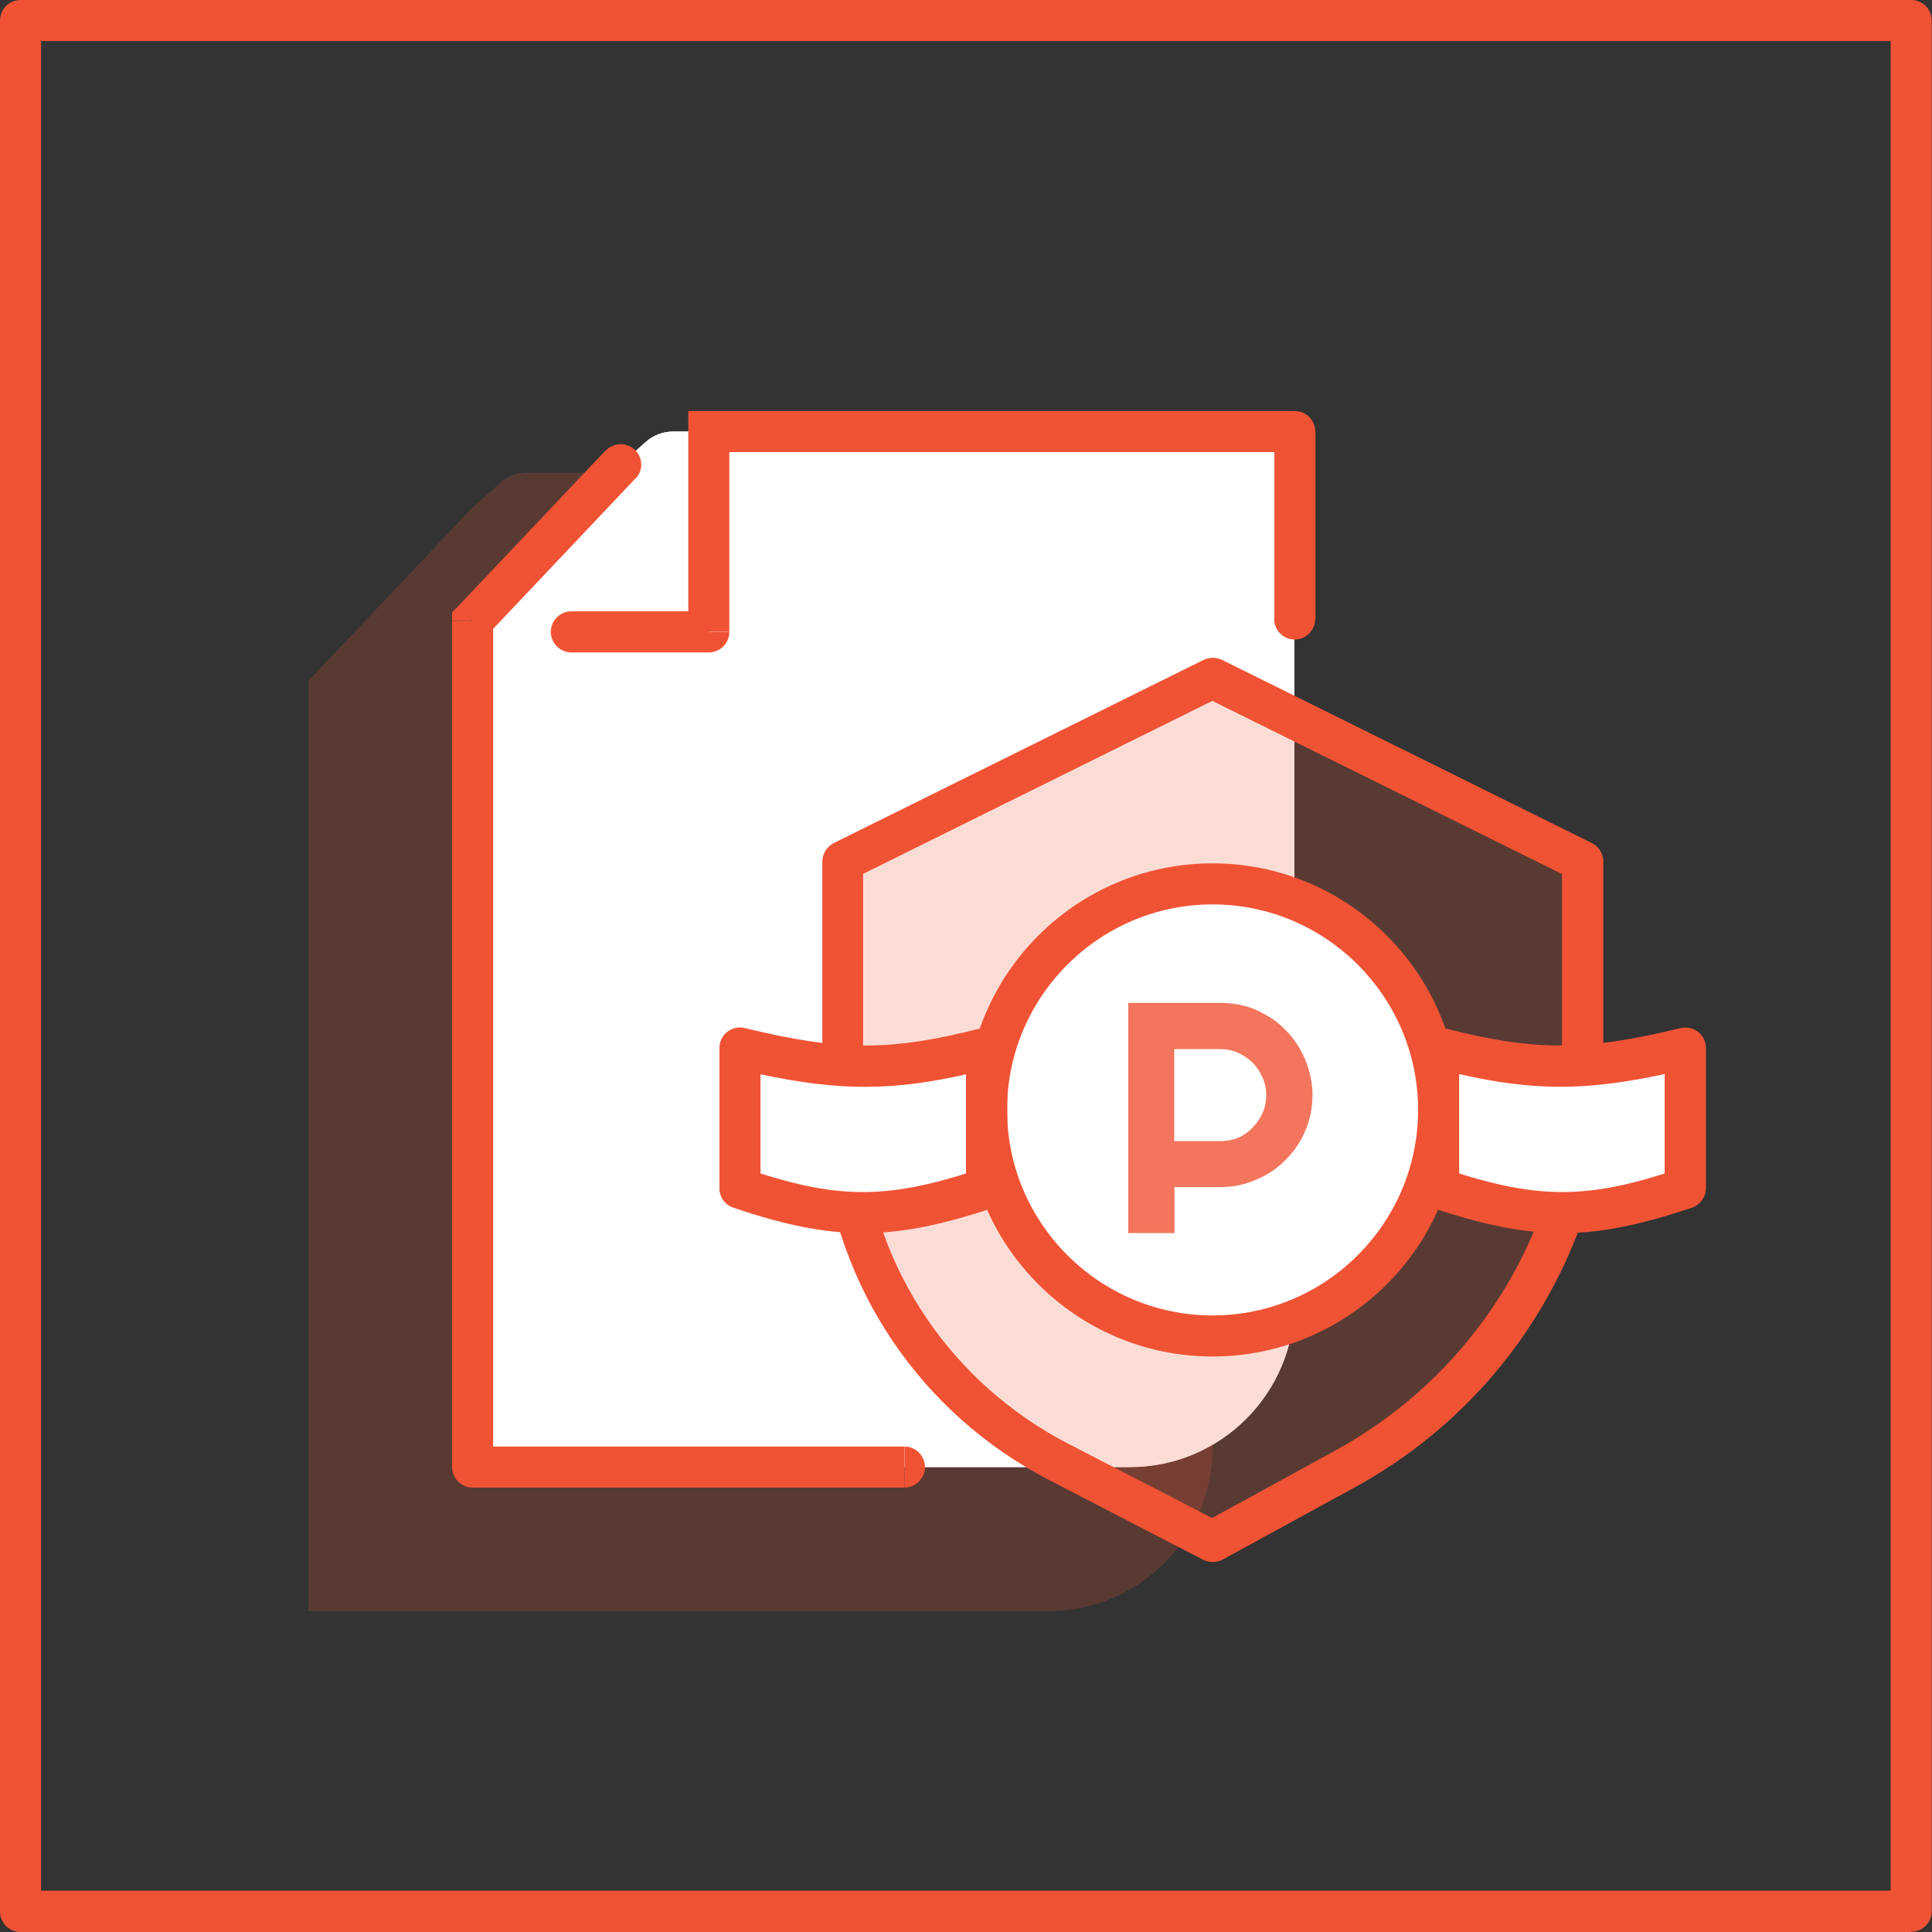 <svg width="60" height="60" viewBox="0 0 60 60" fill="none" xmlns="http://www.w3.org/2000/svg">
<rect x="0" y="0" width="60" height="60" fill="#333333" stroke="none"/>
<g clip-path="url(#clip0_108_121)">
<path d="M14.678 24.754V19.278L19.27 14.424L20.054 13.725C20.284 13.518 20.592 13.402 20.899 13.402H40.2V40.453C40.2 43.264 37.911 45.561 35.092 45.561H14.67V24.754H14.678Z" fill="white"/>
<g opacity="0.2">
<path d="M9.578 27.166V21.145L14.631 15.806L15.53 15C15.76 14.793 16.068 14.678 16.375 14.678H37.657V44.931C37.657 47.75 35.369 50.038 32.55 50.038H9.578V27.166Z" fill="#F05334"/>
</g>
<path d="M14.678 24.754V19.278L19.27 14.424L20.054 13.725C20.284 13.518 20.592 13.402 20.899 13.402H40.2V40.453C40.2 43.264 37.911 45.561 35.092 45.561H14.67V24.754H14.678Z" fill="white"/>
<path d="M59.362 60H0.637C0.284 60 0 59.716 0 59.362V0.637C0 0.284 0.284 0 0.637 0H59.355C59.708 0 59.992 0.284 59.992 0.637V59.355C59.992 59.708 59.708 59.992 59.355 59.992L59.362 60ZM1.275 58.717H58.717V1.275H1.275V58.717Z" fill="#F05334"/>
<g opacity="0.2">
<path d="M26.168 26.759L37.657 21.068L49.148 26.759V35.468C48.341 39.785 45.638 43.495 41.79 45.614L37.657 47.873L32.896 45.407C29.101 43.456 26.567 39.7 26.175 35.461V26.751L26.168 26.759Z" fill="#F05334"/>
</g>
<path d="M37.657 48.51C37.558 48.51 37.458 48.487 37.366 48.441L32.604 45.975C28.602 43.909 25.96 40.008 25.538 35.522V26.759C25.538 26.513 25.676 26.298 25.891 26.183L37.381 20.492C37.558 20.407 37.765 20.407 37.949 20.492L49.439 26.183C49.654 26.29 49.793 26.513 49.793 26.759V35.468C48.94 40.092 46.137 43.956 42.104 46.175L37.972 48.433C37.88 48.487 37.773 48.51 37.665 48.51H37.657ZM26.805 27.151V35.461C27.181 39.447 29.57 42.972 33.18 44.839L37.642 47.143L41.475 45.046C45.177 43.011 47.742 39.47 48.51 35.338V27.143L37.65 21.767L26.797 27.143L26.805 27.151Z" fill="#F05334"/>
<path d="M22.012 13.402V12.765H21.375V13.402H22.012ZM14.678 19.278L14.217 18.84L14.04 19.017V19.27H14.678V19.278ZM39.57 19.224C39.57 19.57 39.854 19.862 40.208 19.862C40.561 19.862 40.845 19.57 40.845 19.224H39.57ZM40.208 13.402H40.845C40.845 13.041 40.561 12.765 40.208 12.765V13.402ZM22.012 19.624V20.261C22.366 20.261 22.65 19.977 22.65 19.624H22.012ZM17.742 18.986C17.389 18.986 17.105 19.278 17.105 19.624C17.105 19.969 17.389 20.261 17.742 20.261V18.986ZM19.739 14.862C19.985 14.608 19.969 14.209 19.716 13.971C19.462 13.725 19.055 13.74 18.81 13.994L19.739 14.862ZM14.678 45.561H14.04C14.04 45.906 14.324 46.198 14.678 46.198V45.561ZM28.088 46.198C28.441 46.198 28.725 45.906 28.725 45.561C28.725 45.215 28.441 44.923 28.088 44.923V46.198ZM14.04 19.278V24.754H15.315V19.278H14.04ZM40.853 19.224V13.402H39.578V19.224H40.853ZM40.208 12.765H22.012V14.04H40.208V12.765ZM21.375 13.402V19.616H22.65V13.402H21.375ZM22.012 18.986H17.742V20.261H22.012V18.986ZM15.146 19.708L19.739 14.854L18.81 13.986L14.217 18.84L15.146 19.708ZM15.315 45.561V24.754H14.04V45.561H15.315ZM14.678 46.198H28.08V44.923H14.678V46.198Z" fill="#F05334"/>
<path d="M37.658 41.49C41.535 41.49 44.678 38.347 44.678 34.47C44.678 30.593 41.535 27.45 37.658 27.45C33.781 27.45 30.638 30.593 30.638 34.47C30.638 38.347 33.781 41.49 37.658 41.49Z" fill="white"/>
<path d="M37.657 42.127C33.433 42.127 30 38.694 30 34.47C30 30.246 33.433 26.812 37.657 26.812C41.882 26.812 45.315 30.246 45.315 34.47C45.315 38.694 41.882 42.127 37.657 42.127ZM37.657 28.087C34.14 28.087 31.275 30.952 31.275 34.47C31.275 37.988 34.14 40.852 37.657 40.852C41.175 40.852 44.04 37.988 44.04 34.47C44.04 30.952 41.175 28.087 37.657 28.087Z" fill="#F05334"/>
<path d="M22.98 32.55C25.968 33.28 27.65 33.318 30.638 32.55V36.905C27.65 37.903 25.968 37.911 22.98 36.905V32.55Z" fill="white"/>
<path d="M26.797 38.295C25.561 38.295 24.332 38.034 22.773 37.504C22.512 37.419 22.343 37.174 22.343 36.897V32.542C22.343 32.35 22.435 32.158 22.588 32.043C22.742 31.92 22.942 31.882 23.134 31.928C26.091 32.65 27.673 32.65 30.484 31.928C30.676 31.882 30.876 31.928 31.037 32.043C31.191 32.166 31.283 32.35 31.283 32.55V36.905C31.283 37.181 31.106 37.427 30.845 37.511C29.271 38.034 28.034 38.295 26.797 38.295ZM23.618 36.444C26.037 37.212 27.55 37.212 30 36.444V33.364C27.688 33.886 26.045 33.879 23.618 33.364V36.452V36.444Z" fill="#F05334"/>
<path d="M52.335 32.55C49.347 33.28 47.665 33.318 44.678 32.55V36.905C47.665 37.903 49.347 37.911 52.335 36.905V32.55Z" fill="white"/>
<path d="M48.525 38.295C47.289 38.295 46.052 38.034 44.478 37.511C44.217 37.427 44.04 37.181 44.04 36.905V32.55C44.04 32.35 44.132 32.166 44.286 32.043C44.439 31.92 44.647 31.882 44.839 31.928C47.65 32.65 49.224 32.65 52.189 31.928C52.381 31.882 52.581 31.928 52.734 32.043C52.888 32.166 52.98 32.35 52.98 32.542V36.897C52.98 37.174 52.803 37.412 52.55 37.504C50.991 38.026 49.762 38.295 48.525 38.295ZM45.315 36.444C47.765 37.212 49.278 37.212 51.697 36.444V33.356C49.27 33.879 47.627 33.886 45.315 33.356V36.436V36.444Z" fill="#F05334"/>
<g opacity="0.8">
<path d="M36.467 32.581V35.438H37.896C38.095 35.438 38.28 35.399 38.449 35.338C38.618 35.261 38.771 35.161 38.902 35.015C39.032 34.885 39.132 34.731 39.209 34.57C39.286 34.393 39.324 34.201 39.324 34.009C39.324 33.817 39.286 33.625 39.209 33.464C39.132 33.287 39.032 33.133 38.902 33.003C38.771 32.872 38.618 32.773 38.449 32.696C38.28 32.619 38.088 32.581 37.896 32.581H36.467ZM36.467 38.295H35.039V31.144H37.903C38.164 31.144 38.418 31.183 38.664 31.244C38.91 31.306 39.132 31.413 39.34 31.536C39.555 31.651 39.747 31.805 39.916 31.982C40.092 32.15 40.238 32.35 40.361 32.557C40.484 32.773 40.584 33.003 40.653 33.249C40.722 33.495 40.761 33.733 40.761 34.001C40.761 34.401 40.684 34.77 40.538 35.115C40.392 35.461 40.184 35.768 39.923 36.021C39.662 36.29 39.363 36.49 39.009 36.636C38.664 36.789 38.295 36.866 37.903 36.866H36.475V38.295H36.467Z" fill="#F05334"/>
</g>
</g>
<defs>
<clipPath id="clip0_108_121">
<rect width="60" height="60" fill="white"/>
</clipPath>
</defs>
</svg>
